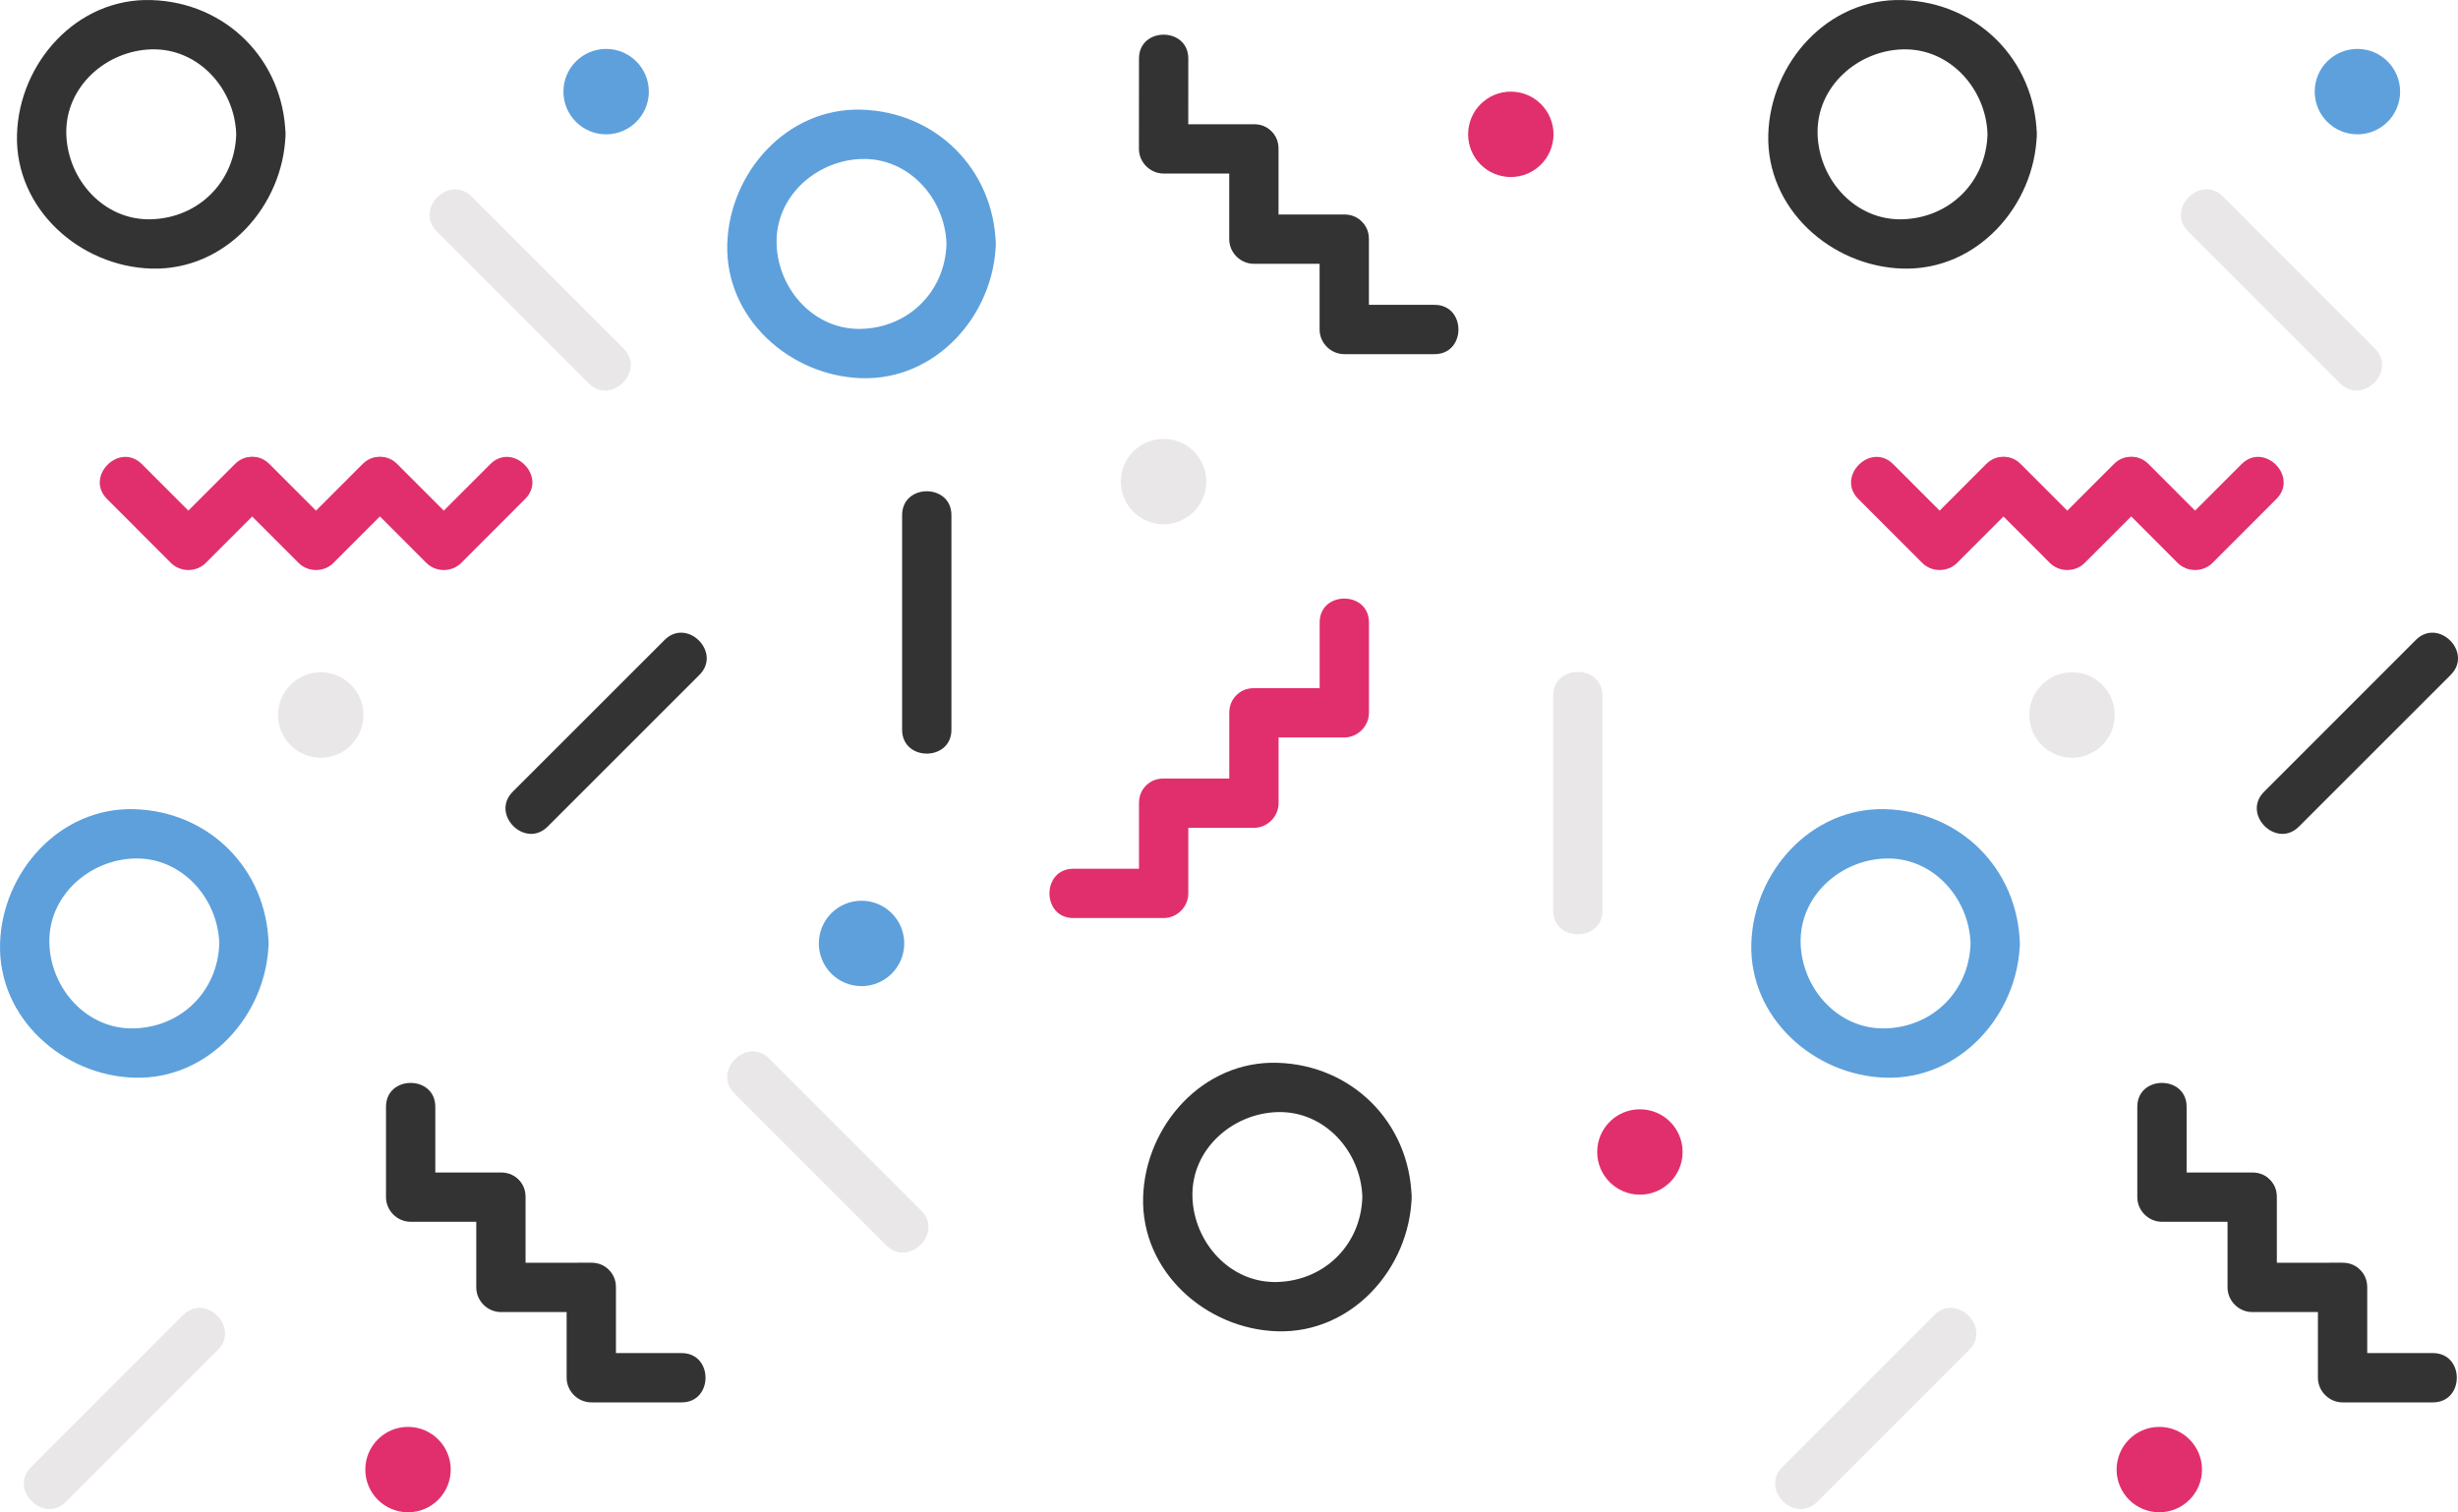 <?xml version="1.0" encoding="UTF-8"?><svg xmlns="http://www.w3.org/2000/svg" height="306.74pt" version="1.1" viewBox="0 0 498.51 306.74" width="498.51pt">
 <g id="surface1">
  <g id="change1_1"><path d="m47.91 27.242c-0.289 9.617-7.613 16.946-17.23 17.235-9.614 0.289-16.957-8.047-17.231-17.235-0.289-9.613 8.047-16.953 17.231-17.23 9.613-0.285 16.957 8.05 17.23 17.23 0.195 6.438 10.195 6.453 10 0-0.453-15.14-12.086-26.773-27.23-27.23-15.137-0.453-26.797 12.769-27.231 27.23-0.453 15.141 12.77 26.801 27.231 27.235 15.14 0.453 26.797-12.77 27.23-27.235 0.195-6.449-9.805-6.43-10 0" fill="#343334"/></g>
  <g id="change1_2"><path d="m111.07 167.66c10.26-10.26 20.52-20.52 30.79-30.78 4.56-4.57-2.51-11.64-7.07-7.08-10.27 10.27-20.53 20.53-30.8 30.79-4.56 4.57 2.51 11.64 7.08 7.07" fill="#343334"/></g>
  <g id="change1_3"><path d="m101.61 237.82h-18.325c1.668 1.67 3.336 3.33 5 5v-18.33c0-6.45-10-6.45-10 0v18.33c0 2.73 2.277 5 5 5h18.325c6.45 0 6.45-10 0-10" fill="#343334"/></g>
  <g id="change1_4"><path d="m119.92 256.12c-6.11 0-12.22 0.01-18.33 0.01 1.67 1.66 3.34 3.33 5 5v-18.33c0-6.45-9.996-6.45-9.996 0v18.33c0 2.72 2.273 5 4.996 5 6.11 0 12.22-0.01 18.33-0.01 6.45 0 6.45-10 0-10" fill="#343334"/></g>
  <g id="change1_5"><path d="m138.25 274.45h-18.33c1.67 1.67 3.33 3.34 5 5v-18.33c0-6.44-10-6.44-10 0v18.33c0 2.73 2.28 5 5 5h18.33c6.45 0 6.45-10 0-10" fill="#343334"/></g>
  <g id="change2_1"><path d="m44.473 191.36c-0.289 9.62-7.614 16.94-17.231 17.23-9.613 0.29-16.957-8.05-17.23-17.23-0.289-9.61 8.047-16.96 17.23-17.23 9.613-0.29 16.957 8.05 17.231 17.23 0.191 6.43 10.195 6.45 10 0-0.453-15.15-12.086-26.78-27.231-27.23-15.137-0.45-26.797 12.77-27.23 27.23-0.453 15.14 12.769 26.8 27.23 27.23 15.137 0.45 26.797-12.77 27.231-27.23 0.195-6.45-9.809-6.43-10 0" fill="#5da0dc"/></g>
  <g id="change2_2"><path d="m131.59 18.582c0 4.785-3.88 8.664-8.66 8.664-4.79 0-8.66-3.879-8.66-8.664 0-4.781 3.87-8.66 8.66-8.66 4.78 0 8.66 3.879 8.66 8.66" fill="#5da0dc"/></g>
  <g id="change3_1"><path d="m73.711 145.02c0 4.79-3.879 8.67-8.66 8.67-4.785 0-8.66-3.88-8.66-8.67 0-4.78 3.875-8.66 8.66-8.66 4.781 0 8.66 3.88 8.66 8.66" fill="#eae7e8"/></g>
  <g id="change3_2"><path d="m88.598 46.949c10.265 10.266 20.522 20.531 30.792 30.793 4.56 4.563 11.63-2.508 7.07-7.07-10.26-10.266-20.53-20.527-30.792-30.793-4.563-4.563-11.633 2.508-7.07 7.07" fill="#eae7e8"/></g>
  <g id="change3_3"><path d="m13.383 304.61c10.262-10.26 20.527-20.52 30.789-30.79 4.566-4.56-2.508-11.63-7.07-7.07-10.262 10.27-20.528 20.53-30.79 30.8-4.566 4.56 2.508 11.63 7.071 7.06" fill="#eae7e8"/></g>
  <g id="change4_1"><path d="m91.41 298.08c0 4.78-3.875 8.66-8.66 8.66-4.781 0-8.66-3.88-8.66-8.66s3.879-8.66 8.66-8.66c4.785 0 8.66 3.88 8.66 8.66" fill="#e12f6d"/></g>
  <g id="change4_2"><path d="m47.625 94.145c-4.32 4.32-8.641 8.645-12.961 12.965h7.074c-4.32-4.32-8.64-8.645-12.961-12.965-4.562-4.563-11.632 2.507-7.07 7.065 4.32 4.33 8.641 8.65 12.957 12.97 1.93 1.92 5.145 1.92 7.074 0 4.317-4.32 8.637-8.64 12.957-12.97 4.563-4.558-2.507-11.628-7.07-7.065" fill="#e12f6d"/></g>
  <g id="change4_3"><path d="m73.512 94.145c-4.317 4.32-8.637 8.645-12.957 12.965h7.07c-4.32-4.32-8.637-8.645-12.957-12.965-4.563-4.563-11.637 2.507-7.07 7.065 4.32 4.33 8.636 8.65 12.957 12.97 1.925 1.92 5.144 1.92 7.07 0 4.32-4.32 8.641-8.64 12.961-12.97 4.562-4.558-2.508-11.628-7.074-7.065" fill="#e12f6d"/></g>
  <g id="change4_4"><path d="m99.434 94.145c-4.321 4.32-8.641 8.645-12.961 12.965h7.07c-4.32-4.32-8.637-8.645-12.957-12.965-4.563-4.563-11.637 2.507-7.07 7.065 4.32 4.33 8.636 8.65 12.957 12.97 1.925 1.92 5.144 1.92 7.07 0 4.32-4.32 8.637-8.64 12.957-12.97 4.57-4.558-2.5-11.628-7.066-7.065" fill="#e12f6d"/></g>
  <g id="change1_6"><path d="m276.3 242.8c-0.28 9.62-7.61 16.94-17.23 17.23-9.61 0.29-16.95-8.05-17.23-17.23-0.29-9.62 8.05-16.96 17.23-17.23 9.62-0.29 16.96 8.04 17.23 17.23 0.2 6.43 10.2 6.45 10 0-0.45-15.14-12.09-26.78-27.23-27.23-15.14-0.46-26.8 12.77-27.23 27.23-0.45 15.14 12.77 26.8 27.23 27.23 15.14 0.45 26.8-12.77 27.23-27.23 0.2-6.45-9.8-6.44-10 0" fill="#343334"/></g>
  <g id="change1_7"><path d="m182.96 104.48v43.54c0 6.45 10 6.45 10 0v-43.54c0-6.449-10-6.449-10 0" fill="#343334"/></g>
  <g id="change1_8"><path d="m254.32 25.199h-18.33c1.67 1.668 3.34 3.332 5 5 0-6.109 0.01-12.219 0.01-18.328 0-6.449-10-6.449-10 0 0 6.109-0.01 12.219-0.01 18.328 0 2.727 2.28 5 5 5h18.33c6.45 0 6.45-10 0-10" fill="#343334"/></g>
  <g id="change1_9"><path d="m272.63 43.504c-6.11 0-12.22 0-18.33 0.004 1.67 1.664 3.33 3.332 5 5v-18.328c0-6.45-10-6.45-10 0v18.328c0 2.722 2.27 5 5 5 6.11-0.004 12.22-0.004 18.33-0.004 6.45 0 6.45-10 0-10" fill="#343334"/></g>
  <g id="change1_10"><path d="m290.95 61.832h-18.32c1.66 1.668 3.33 3.332 5 5v-18.328c0-6.449-10-6.449-10 0v18.328c0 2.727 2.27 5 5 5h18.32c6.45 0 6.45-10 0-10" fill="#343334"/></g>
  <g id="change1_11"><path d="m403.09 27.242c-0.29 9.617-7.61 16.946-17.23 17.235-9.61 0.289-16.95-8.047-17.23-17.235-0.29-9.613 8.05-16.953 17.23-17.23 9.62-0.285 16.96 8.05 17.23 17.23 0.2 6.438 10.2 6.453 10 0-0.45-15.14-12.09-26.773-27.23-27.23-15.14-0.453-26.8 12.769-27.23 27.23-0.45 15.141 12.77 26.801 27.23 27.235 15.14 0.453 26.8-12.77 27.23-27.235 0.2-6.449-9.8-6.43-10 0" fill="#343334"/></g>
  <g id="change1_12"><path d="m466.25 167.66c10.26-10.26 20.52-20.52 30.79-30.78 4.56-4.57-2.51-11.64-7.08-7.08-10.26 10.27-20.52 20.53-30.78 30.79-4.57 4.57 2.5 11.64 7.07 7.07" fill="#343334"/></g>
  <g id="change1_13"><path d="m456.79 237.82h-18.32c1.66 1.67 3.33 3.33 5 5v-18.33c0-6.45-10-6.45-10 0v18.33c0 2.73 2.27 5 5 5h18.32c6.45 0 6.45-10 0-10" fill="#343334"/></g>
  <g id="change1_14"><path d="m475.1 256.12c-6.11 0-12.22 0.01-18.33 0.01 1.67 1.66 3.34 3.33 5 5v-18.33c0-6.45-10-6.45-10 0v18.33c0 2.72 2.28 5 5 5 6.11 0 12.22-0.01 18.33-0.01 6.45 0 6.45-10 0-10" fill="#343334"/></g>
  <g id="change1_15"><path d="m493.43 274.45h-18.33c1.67 1.67 3.33 3.34 5 5v-18.33c0-6.44-10-6.44-10 0v18.33c0 2.73 2.28 5 5 5h18.33c6.45 0 6.45-10 0-10" fill="#343334"/></g>
  <g id="change2_3"><path d="m183.39 191.36c0 4.78-3.88 8.66-8.66 8.66-4.79 0-8.66-3.88-8.66-8.66 0-4.79 3.87-8.66 8.66-8.66 4.78 0 8.66 3.87 8.66 8.66" fill="#5da0dc"/></g>
  <g id="change2_4"><path d="m191.96 49.477c-0.29 9.617-7.62 16.941-17.23 17.23-9.62 0.289-16.96-8.047-17.23-17.23-0.29-9.618 8.04-16.957 17.23-17.231 9.61-0.289 16.95 8.047 17.23 17.231 0.19 6.433 10.19 6.453 10 0-0.46-15.145-12.09-26.778-27.23-27.231-15.14-0.457-26.8 12.77-27.23 27.231-0.46 15.136 12.77 26.796 27.23 27.23 15.13 0.453 26.79-12.769 27.23-27.23 0.19-6.454-9.81-6.434-10 0" fill="#5da0dc"/></g>
  <g id="change2_5"><path d="m399.65 191.36c-0.28 9.62-7.61 16.94-17.23 17.23-9.61 0.29-16.95-8.05-17.23-17.23-0.29-9.61 8.05-16.96 17.23-17.23 9.62-0.29 16.96 8.05 17.23 17.23 0.2 6.43 10.2 6.45 10 0-0.45-15.15-12.08-26.78-27.23-27.23-15.13-0.45-26.8 12.77-27.23 27.23-0.45 15.14 12.77 26.8 27.23 27.23 15.14 0.45 26.8-12.77 27.23-27.23 0.2-6.45-9.8-6.43-10 0" fill="#5da0dc"/></g>
  <g id="change2_6"><path d="m486.77 18.582c0 4.785-3.88 8.664-8.66 8.664-4.79 0-8.66-3.879-8.66-8.664 0-4.781 3.87-8.66 8.66-8.66 4.78 0 8.66 3.879 8.66 8.66" fill="#5da0dc"/></g>
  <g id="change3_4"><path d="m244.64 97.68c0 4.78-3.87 8.66-8.66 8.66-4.78 0-8.66-3.88-8.66-8.66 0-4.782 3.88-8.66 8.66-8.66 4.79 0 8.66 3.878 8.66 8.66" fill="#eae7e8"/></g>
  <g id="change3_5"><path d="m148.96 221.8c10.26 10.26 20.53 20.52 30.79 30.79 4.56 4.56 11.64-2.51 7.07-7.07-10.26-10.27-20.53-20.53-30.79-30.79-4.56-4.57-11.64 2.5-7.07 7.07" fill="#eae7e8"/></g>
  <g id="change3_6"><path d="m315 141.13v43.55c0 6.45 10 6.45 10 0v-43.55c0-6.45-10-6.45-10 0" fill="#eae7e8"/></g>
  <g id="change3_7"><path d="m428.89 145.02c0 4.79-3.88 8.67-8.66 8.67s-8.66-3.88-8.66-8.67c0-4.78 3.88-8.66 8.66-8.66s8.66 3.88 8.66 8.66" fill="#eae7e8"/></g>
  <g id="change3_8"><path d="m443.78 46.949c10.26 10.266 20.52 20.531 30.79 30.793 4.56 4.563 11.63-2.508 7.07-7.07-10.26-10.266-20.53-20.527-30.79-30.793-4.56-4.563-11.64 2.508-7.07 7.07" fill="#eae7e8"/></g>
  <g id="change3_9"><path d="m368.56 304.61c10.26-10.26 20.53-20.52 30.79-30.79 4.57-4.56-2.5-11.63-7.07-7.07-10.26 10.27-20.53 20.53-30.79 30.8-4.56 4.56 2.51 11.63 7.07 7.06" fill="#eae7e8"/></g>
  <g id="change4_5"><path d="m315.07 27.242c0 4.785-3.88 8.664-8.66 8.664-4.79 0-8.66-3.879-8.66-8.664 0-4.781 3.87-8.656 8.66-8.656 4.78 0 8.66 3.875 8.66 8.656" fill="#e12f6d"/></g>
  <g id="change4_6"><path d="m341.25 233.66c0 4.78-3.87 8.66-8.66 8.66-4.78 0-8.66-3.88-8.66-8.66 0-4.79 3.88-8.66 8.66-8.66 4.79 0 8.66 3.87 8.66 8.66" fill="#e12f6d"/></g>
  <g id="change4_7"><path d="m446.59 298.08c0 4.78-3.88 8.66-8.66 8.66s-8.66-3.88-8.66-8.66 3.88-8.66 8.66-8.66 8.66 3.88 8.66 8.66" fill="#e12f6d"/></g>
  <g id="change4_8"><path d="m402.8 94.145c-4.32 4.32-8.63 8.645-12.95 12.965h7.07c-4.32-4.32-8.64-8.645-12.96-12.965-4.57-4.563-11.64 2.507-7.07 7.065 4.32 4.33 8.64 8.65 12.96 12.97 1.92 1.92 5.14 1.92 7.07 0 4.32-4.32 8.64-8.64 12.96-12.97 4.56-4.558-2.51-11.628-7.08-7.065" fill="#e12f6d"/></g>
  <g id="change4_9"><path d="m428.7 94.145c-4.32 4.32-8.65 8.645-12.97 12.965h7.07c-4.31-4.32-8.63-8.645-12.95-12.965-4.56-4.563-11.64 2.507-7.07 7.065 4.32 4.33 8.64 8.65 12.95 12.97 1.93 1.92 5.15 1.92 7.07 0 4.32-4.32 8.65-8.64 12.97-12.97 4.56-4.558-2.51-11.628-7.07-7.065" fill="#e12f6d"/></g>
  <g id="change4_10"><path d="m454.61 94.145c-4.32 4.32-8.64 8.645-12.96 12.965h7.07c-4.31-4.32-8.63-8.645-12.95-12.965-4.57-4.563-11.64 2.507-7.07 7.065 4.32 4.33 8.63 8.65 12.95 12.97 1.93 1.92 5.15 1.92 7.07 0 4.32-4.32 8.64-8.64 12.96-12.97 4.57-4.558-2.5-11.628-7.07-7.065" fill="#e12f6d"/></g>
  <g id="change4_11"><path d="m231 162.89v18.32c1.67-1.66 3.34-3.33 5-5h-18.32c-6.45 0-6.45 10 0 10h18.32c2.73 0 5-2.27 5-5v-18.32c0-6.45-10-6.45-10 0" fill="#e12f6d"/></g>
  <g id="change4_12"><path d="m249.31 144.58v18.33c1.67-1.67 3.33-3.34 5-5h-18.33c-6.44 0-6.44 10 0 10h18.33c2.73 0 5-2.28 5-5v-18.33c0-6.45-10-6.45-10 0" fill="#e12f6d"/></g>
  <g id="change4_13"><path d="m267.64 126.25v18.33c1.66-1.67 3.33-3.33 5-5h-18.33c-6.45 0-6.45 10 0 10h18.33c2.72 0 5-2.28 5-5v-18.33c0-6.45-10-6.45-10 0" fill="#e12f6d"/></g>
 </g>
</svg>